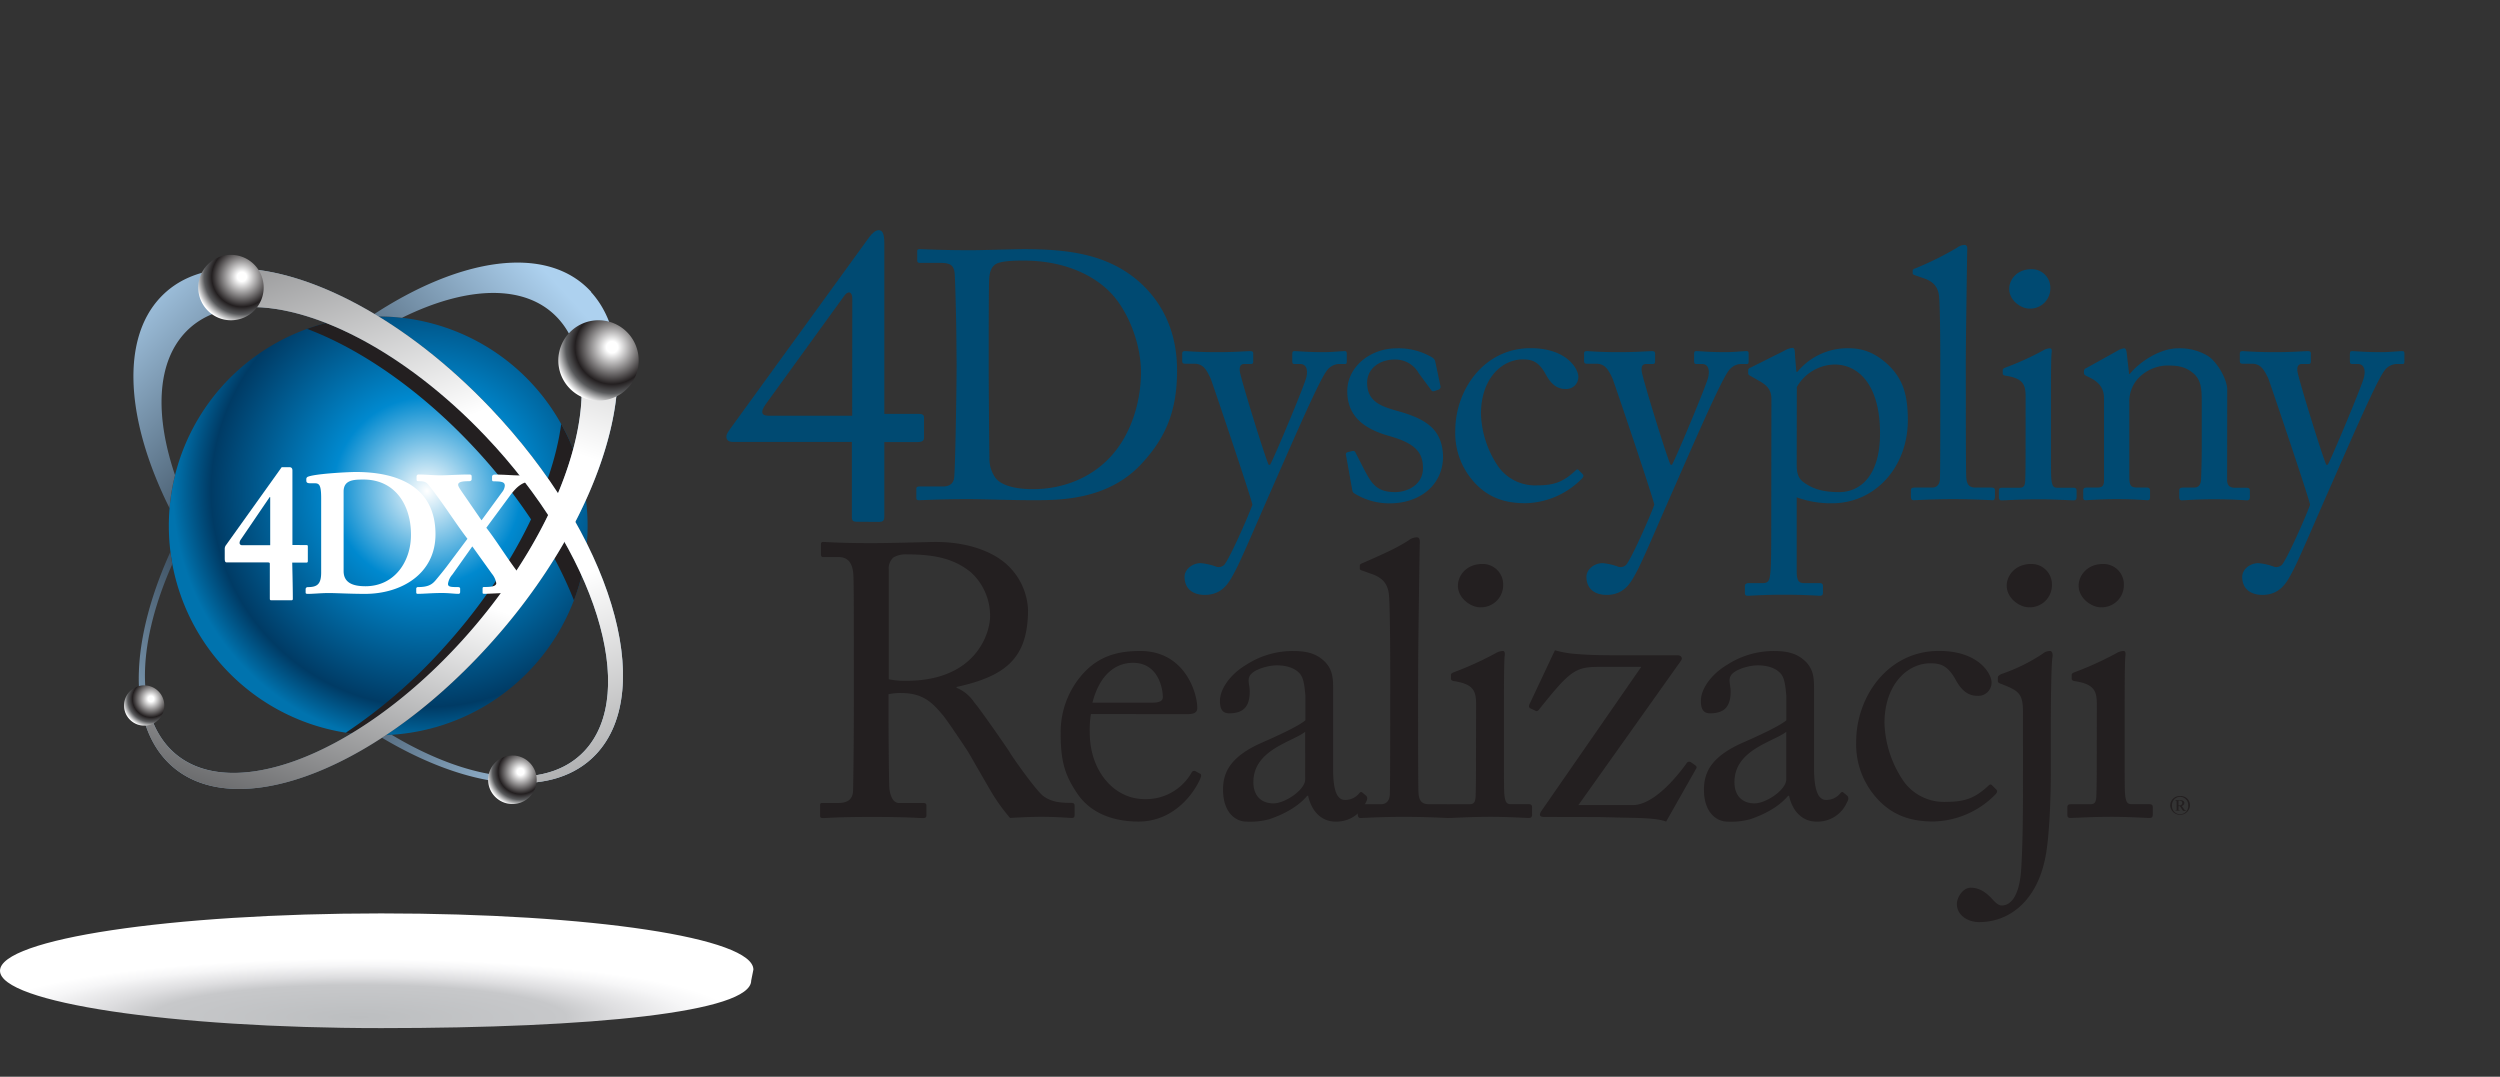 <svg xmlns="http://www.w3.org/2000/svg" xmlns:xlink="http://www.w3.org/1999/xlink" viewBox="0 0 658.22 283.49"><rect x="0" y="0" width="658.22" height="283.49" fill="#333333" stroke="none"/><defs><style>.cls-1{isolation:isolate;}.cls-2{mix-blend-mode:multiply;fill:url(#radial-gradient);}.cls-3{fill:#004a72;}.cls-4{fill:#231f20;}.cls-5{fill:url(#radial-gradient-2);}.cls-6{fill:url(#linear-gradient);}.cls-7{fill:url(#linear-gradient-2);}.cls-8{fill:#fff;}.cls-9{fill:url(#linear-gradient-3);}.cls-10{fill:url(#linear-gradient-4);}.cls-11{fill:url(#New_Gradient_Swatch_1);}.cls-12{fill:url(#New_Gradient_Swatch_1-2);}.cls-13{fill:url(#New_Gradient_Swatch_1-3);}.cls-14{fill:url(#New_Gradient_Swatch_1-4);}</style><radialGradient id="radial-gradient" cx="1169.57" cy="4697.2" r="139.72" gradientTransform="translate(-735.91 -248.89) scale(0.71 0.11)" gradientUnits="userSpaceOnUse"><stop offset="0" stop-color="#bcbec0"/><stop offset="0.55" stop-color="#c7c8ca"/><stop offset="0.69" stop-color="#dedee0"/><stop offset="0.88" stop-color="#f6f6f7"/><stop offset="1" stop-color="#fff"/></radialGradient><radialGradient id="radial-gradient-2" cx="112.43" cy="129.31" r="66.87" gradientUnits="userSpaceOnUse"><stop offset="0" stop-color="#fff"/><stop offset="0.37" stop-color="#0089cf"/><stop offset="0.85" stop-color="#003b65"/><stop offset="1" stop-color="#0073ae"/></radialGradient><linearGradient id="linear-gradient" x1="34.69" y1="71.77" x2="161.68" y2="197.28" gradientUnits="userSpaceOnUse"><stop offset="0" stop-color="#add1ef"/><stop offset="0.5" stop-color="#08131e"/><stop offset="1" stop-color="#add1ef"/></linearGradient><linearGradient id="linear-gradient-2" x1="22.01" y1="210.9" x2="157.36" y2="86.37" xlink:href="#linear-gradient"/><linearGradient id="linear-gradient-3" x1="147.21" y1="7.16" x2="73.87" y2="223.02" gradientUnits="userSpaceOnUse"><stop offset="0" stop-color="#58595b"/><stop offset="0.46" stop-color="#fff"/><stop offset="0.66" stop-color="#fff"/><stop offset="1" stop-color="#58595b"/></linearGradient><linearGradient id="linear-gradient-4" x1="78.67" y1="26.12" x2="162.22" y2="258.02" gradientUnits="userSpaceOnUse"><stop offset="0" stop-color="#58595b"/><stop offset="0.38" stop-color="#fff"/><stop offset="0.58" stop-color="#fff"/><stop offset="1" stop-color="#58595b"/></linearGradient><radialGradient id="New_Gradient_Swatch_1" cx="161.16" cy="91.41" r="15.22" gradientUnits="userSpaceOnUse"><stop offset="0.1" stop-color="#fff"/><stop offset="0.64" stop-color="#231f20"/><stop offset="0.8" stop-color="#595a5c"/><stop offset="1" stop-color="#fff"/></radialGradient><radialGradient id="New_Gradient_Swatch_1-2" cx="63.69" cy="72.87" r="12.39" xlink:href="#New_Gradient_Swatch_1"/><radialGradient id="New_Gradient_Swatch_1-3" cx="137.05" cy="203.19" r="9.2" xlink:href="#New_Gradient_Swatch_1"/><radialGradient id="New_Gradient_Swatch_1-4" cx="39.74" cy="184" r="7.62" xlink:href="#New_Gradient_Swatch_1"/></defs><title>4dx_outlined</title><g class="cls-1"><g id="Layer_1" data-name="Layer 1"><path class="cls-2" d="M197.78,258.18c0,8.34-42,12.51-97.42,12.51S0,263.93,0,255.59s44.93-15.1,100.36-15.1,98,6.45,98,14.79"/><path class="cls-3" d="M225.63,137.37c-1,0-1.34-.23-1.34-1.24V116.35H192.93c-1,0-1.69-.45-1.69-1.35,0-.68.34-1.13,1.13-2.25L228.89,62.4c.68-.9,1.58-1.8,2.48-1.8s1.46.79,1.46,3.37v45h9.1c.79,0,1.35.22,1.35.9v5.39c0,.68-.34,1.13-1.8,1.13h-8.65v19.44c0,1.24-.23,1.58-1.58,1.58ZM224.4,78.58c0-1.8-1.13-2.13-2.14-.67l-20.68,28.55c-1.35,1.91-1.23,3,.79,3h22Z"/><path class="cls-3" d="M251.8,88.93c0-2.41-.28-15.55-.47-17.13-.27-2.22-1.48-2.59-4-2.59h-5.09c-.46,0-.74-.09-.74-.65v-2.5c0-.37.28-.46.65-.46,1.2,0,5.28.28,13.61.28,2.4,0,11.66-.28,13.79-.28,11.94,0,21.94,1.39,30.09,8.33,6,5.19,10.27,12.87,10.27,23.61s-3.05,17.68-9.16,24.35c-8.89,9.81-21.66,9.81-28.79,9.81-5.83,0-12.87-.28-17-.28-8.05,0-11.75.28-13.05.28-.46,0-.65-.19-.65-.65v-2.41c0-.37.28-.55.74-.55h6.21c1.76,0,2.77-.74,3-2.22.28-2,.65-22.78.65-30Zm8.51,9c0,1.2.1,16.94.19,22.68a8.7,8.7,0,0,0,1.57,5.18c1.48,2,5.19,3,9.82,3,9.44,0,17.12-4.08,21.75-10,3.89-4.82,6.76-12.41,6.76-20.83,0-7.22-3.15-15.55-7.59-20.46-4.82-5.28-13-8.89-23.24-8.89-2,0-5.83,0-7.4.93-1.3.83-1.67,2.31-1.76,4.35-.1,3.89-.1,16-.1,17.5Z"/><path class="cls-3" d="M311.88,151.88c0-1.94,2-3.61,4.26-3.61a15.77,15.77,0,0,1,4.26,1,2.22,2.22,0,0,0,1.94-.56c1.39-1.66,6.11-12.22,7.41-15.83-.47-2.31-10.28-31.29-11-33.23-1.11-2.32-1.94-3.89-4.35-3.89H312c-.65,0-.74-.28-.74-.83V93.09c0-.37.09-.64.74-.64.83,0,3.06.27,8.52.27,4.72,0,7.59-.27,8.61-.27.74,0,.83.27.83.64v2c0,.46-.09.74-.55.74h-1.76c-1,0-1.39.65-1.21,2,.28,2,6.58,22.49,7.59,24.53h.37c.93-1.48,9-20.74,9.54-23s-.19-3.52-1.57-3.52h-1.48c-.56,0-.65-.28-.65-.74V93.19c0-.47.09-.74.55-.74,1.21,0,3.15.27,7.59.27,2.5,0,4.63-.27,5.65-.27.56,0,.56.37.56.74V95c0,.55,0,.83-.47.83h-1.48a4.14,4.14,0,0,0-3.24,1.67c-2,2.5-8.14,16.66-14.53,31.19-4.54,10.28-8.15,18.89-9.82,21.94-1.29,2.41-3,6-7.86,6C313.64,156.6,311.88,154.66,311.88,151.88Z"/><path class="cls-3" d="M356.5,129.85c-.46-.28-.46-.84-.55-1.3l-1.58-8.79c-.09-.47.19-.65.56-.74l1.2-.28c.37-.09.65.09.83.55l2.32,4.54c1.85,3.43,3.15,5.74,8.05,5.74,3.24,0,7.32-1.94,7.32-6.3,0-4.16-2-6.57-9-8.51-5.47-1.58-10.93-4.45-10.93-11.76,0-6.39,6-11.29,13-11.29a17.3,17.3,0,0,1,8.52,1.94c1.39.65,1.57,1.11,1.67,1.67l1.38,6.48a.85.85,0,0,1-.64.83l-1.11.37c-.37.09-.56,0-.84-.46l-3.15-4.26a7.06,7.06,0,0,0-6.48-3.61c-3.51,0-7.12,2.13-7.12,6.11,0,5.37,4.35,6.39,8.88,7.68,6.76,2,11,4.72,11.11,11.85-.09,7.5-6.2,12.22-14.07,12.22A17.44,17.44,0,0,1,356.5,129.85Z"/><path class="cls-3" d="M389.92,109a26.09,26.09,0,0,0,4.72,14.07,11.92,11.92,0,0,0,10.09,4.72c4.63,0,7-1,10.19-4a.47.47,0,0,1,.74,0l.92.93c.37.37.46.64,0,1.2a21.43,21.43,0,0,1-14.9,6.57c-4.91,0-10.09-1.11-14.35-6.48a19.13,19.13,0,0,1-4.17-12.59c0-10.83,7.59-21.75,19.81-21.75,9.63,0,12.59,5.55,12.59,7.5a3.16,3.16,0,0,1-3.42,3.24c-2.13,0-3.71-1.21-5.09-3.71-2-3.79-4-4.07-6.21-4.07C395.57,94.67,389.92,99.48,389.92,109Z"/><path class="cls-3" d="M417.69,151.88c0-1.94,2-3.61,4.26-3.61a15.67,15.67,0,0,1,4.26,1,2.2,2.2,0,0,0,1.94-.56c1.39-1.66,6.11-12.22,7.41-15.83-.46-2.31-10.27-31.29-11-33.23-1.11-2.32-1.94-3.89-4.35-3.89h-2.4c-.65,0-.74-.28-.74-.83V93.09c0-.37.09-.64.74-.64.83,0,3,.27,8.51.27,4.72,0,7.59-.27,8.61-.27.74,0,.84.27.84.64v2c0,.46-.1.74-.56.74h-1.76c-1,0-1.39.65-1.2,2,.28,2,6.57,22.49,7.59,24.53h.37c.93-1.48,9-20.74,9.53-23s-.18-3.52-1.57-3.52h-1.48c-.56,0-.65-.28-.65-.74V93.19c0-.47.09-.74.56-.74,1.2,0,3.14.27,7.59.27,2.5,0,4.63-.27,5.65-.27.55,0,.55.37.55.74V95c0,.55,0,.83-.46.83h-1.48a4.13,4.13,0,0,0-3.24,1.67c-2,2.5-8.15,16.66-14.54,31.19-4.53,10.28-8.14,18.89-9.81,21.94-1.3,2.41-3,6-7.87,6C419.45,156.6,417.69,154.66,417.69,151.88Z"/><path class="cls-3" d="M466.39,105.22c0-2.22-.65-3.52-3.33-5L460.93,99c-.65-.28-.65-.56-.65-.83v-.74c0-.28.18-.47.65-.65l8.88-4.45a5.33,5.33,0,0,1,2.13-.74c.47,0,.65.47.65,1.86l.37,4.44h.28a17.1,17.1,0,0,1,13.51-6.2c4.73,0,7.87,2,10.56,4.53,3.52,3.52,5,7.32,5,14.44,0,12.13-8.43,21.85-20,21.85a26.38,26.38,0,0,1-9.26-1.57v19.53c0,2.59.65,3.06,2,3.06h4.07c.74,0,.84.37.84.92v1.58c0,.55-.19.83-.84.83-.46,0-3.61-.28-9.53-.28-5.37,0-8.61.28-9.35.28s-.83-.28-.83-.83v-1.67c0-.46.18-.83,1.11-.83h3.61c1.57,0,1.76-.93,1.94-2.32.28-2,.28-7,.28-16.11Zm6.66,16.94c0,2,.19,3.71,1.95,4.91,2.59,1.85,5.46,2.5,9.26,2.5,5.27,0,10.73-4,10.73-15.46,0-13-5.83-18.14-12-18.14a11.77,11.77,0,0,0-9.91,5.92Z"/><path class="cls-3" d="M517.58,103.83c0,4.82,0,18.8.1,21.67.09,1.57.46,2.87,2.4,2.87h4.17c.83,0,1,.27,1,.83v1.57c0,.56-.19.93-.56.93-.65,0-4.72-.28-10.46-.28-5.92,0-9.63.28-10.46.28-.46,0-.65-.37-.65-.93V129.2c0-.65.19-.83,1.2-.83h4.45c1,0,1.94-.65,2-2.32.09-2.87.09-18.79.09-24.16V96.06c0-6.58-.09-15-.28-17.41C510.46,75.51,509,74,506,73.1l-1.85-.65c-.46-.18-.56-.28-.56-.46v-.74c0-.28.28-.47.84-.65a84.22,84.22,0,0,0,10.83-5.37,3.38,3.38,0,0,1,1.94-.74c.65,0,.84.46.74,1.67-.09,5.09-.37,24.34-.37,29.43Z"/><path class="cls-3" d="M533.32,104.48c0-3.15-.56-4.81-5.18-5.55-.65-.09-.84-.28-.84-.65v-.83c0-.28.19-.47.65-.65a75.22,75.22,0,0,0,10-4.54,3.79,3.79,0,0,1,1.76-.55c.46,0,.55.46.46,1.11-.18,1.57-.18,7.4-.18,15.09V118c0,3.61,0,6.94.09,8,.18,1.76.46,2.41,1.48,2.41h4.26c.74,0,.92.27.92.83v1.57c0,.65-.18.93-.83.93s-5-.28-8.89-.28c-5.37,0-9,.28-10,.28-.47,0-.74-.19-.74-.74v-1.85c0-.56.27-.74.92-.74h4.54c1,0,1.39-.37,1.48-1.86.09-2.77.09-5.64.09-8.42ZM529,76.06c0-2.41,2-5.18,5.83-5.18a4.87,4.87,0,0,1,5,4.9,5.31,5.31,0,0,1-5.55,5.47C532.12,81.25,529,79.12,529,76.06Z"/><path class="cls-3" d="M586.37,126.42c0,1.48.83,2,2,2h3c.83,0,1,.27,1,.83v1.48c0,.65-.18,1-.74,1s-3.51-.28-8.79-.28c-4.72,0-7.68.28-8.33.28s-.74-.28-.74-1V129.2c0-.65.27-.83,1.2-.83h2.69c1,0,1.75-.47,1.85-2.13.09-2.41.18-5.37.18-7.78V106.24c0-3.7,0-6.39-2.68-8.33-2.23-1.67-4.45-1.67-6.76-1.67a10.88,10.88,0,0,0-7.5,3.61,9.1,9.1,0,0,0-2.13,6.3v19.16c0,2.5.28,3.06,2.22,3.06h2.32c.74,0,.92.27.92.92v1.58c0,.55-.18.83-.64.83-.65,0-3.15-.28-8.06-.28-4.72,0-7.68.28-8.24.28s-.65-.28-.65-.83V129.2c0-.56.19-.83.93-.83h2.68c1.21,0,1.86-.28,1.86-1.86V104.85c0-2.78-1.49-4.35-3.8-5.46l-.74-.37c-.65-.28-.74-.56-.74-.83v-.47c0-.46.37-.74.83-.92l8-4.45a4.85,4.85,0,0,1,1.67-.64c.46,0,.65.37.74,1.11l.65,5.64h.18c2.69-3.33,8.06-6.75,12.69-6.75a14.33,14.33,0,0,1,7.87,2c2.77,1.85,5.09,6.48,5.09,8.8Z"/><path class="cls-3" d="M590.35,151.88c0-1.94,2-3.61,4.26-3.61a15.77,15.77,0,0,1,4.26,1,2.22,2.22,0,0,0,1.94-.56c1.39-1.66,6.11-12.22,7.41-15.83-.47-2.31-10.28-31.29-11-33.23-1.11-2.32-2-3.89-4.35-3.89h-2.41c-.65,0-.74-.28-.74-.83V93.09c0-.37.09-.64.74-.64.83,0,3.06.27,8.52.27,4.72,0,7.59-.27,8.61-.27.74,0,.83.27.83.64v2c0,.46-.09.74-.55.74h-1.76c-1,0-1.39.65-1.21,2,.28,2,6.58,22.49,7.59,24.53h.37c.93-1.48,9-20.74,9.54-23s-.19-3.52-1.57-3.52h-1.48c-.56,0-.65-.28-.65-.74V93.19c0-.47.09-.74.55-.74,1.21,0,3.15.27,7.59.27,2.5,0,4.63-.27,5.65-.27.56,0,.56.37.56.74V95c0,.55,0,.83-.47.83h-1.48a4.14,4.14,0,0,0-3.24,1.67c-2,2.5-8.14,16.66-14.53,31.19-4.54,10.28-8.15,18.89-9.82,21.94-1.29,2.41-3,6-7.86,6C592.11,156.6,590.35,154.66,590.35,151.88Z"/><path class="cls-4" d="M224.8,168.76c0-7.54,0-14-.1-17-.1-3.36-1.33-5.09-3.87-5.09h-4.07c-.51,0-.61-.3-.61-.71V143.4c0-.51.1-.71.61-.71.91,0,4.07.31,12.62.31,5.7,0,15.17-.31,17-.31,8.45,0,15.17,2.55,19,6.21a17.16,17.16,0,0,1,5.29,11.61c0,12.73-5.8,17.51-18.83,20.36v.21a10.33,10.33,0,0,1,4.68,3.87c1.22,1.32,8.45,11.71,9.26,13,.51,1,7,10.28,9,11.71,2.14,1.53,4.49,1.73,7.34,1.73.71,0,.81.41.81.82v2.23c0,.62-.1.92-.81.92s-3.47-.3-7.95-.3c-2.95,0-6.72.2-8.24.3a51.14,51.14,0,0,1-4.28-5.8c-.81-1.22-6.31-10.9-6.82-11.71s-5.3-8-6.52-9.47c-2.65-3.16-5.09-5.91-11-5.91a14.42,14.42,0,0,0-3.37.31v5.7c0,6,.11,17.41.21,18.94.2,2.14,1,4,2.54,4h6.42c.71,0,.81.31.81.82v2.23c0,.72-.1.92-1.12.92s-3.66-.3-13.34-.3c-9.26,0-11.6.3-12.72.3-.82,0-.82-.3-.82-.81v-2.34c0-.51,0-.82.51-.82h4.18c2.24,0,4-.71,4-3.46.2-10.08.2-19.65.2-29.33ZM234,178.84a21.09,21.09,0,0,0,4.59.41c18.53,0,22.09-12.73,22.09-17a15.53,15.53,0,0,0-5.09-11.61c-4-3.15-8.45-4.68-16.9-4.68a6.45,6.45,0,0,0-3.46.81A3.89,3.89,0,0,0,234,150Z"/><path class="cls-4" d="M287.22,188a26.69,26.69,0,0,0-.3,4.89c0,10,6.31,17.51,14.45,17.51a13.79,13.79,0,0,0,12.32-6.92.83.83,0,0,1,.92-.51l1.32.71c.31.1.51.41,0,1.53-1.83,4.07-7.12,11.1-16.19,11.1-5.8,0-12.21-1.73-16-7.23-3.57-5.19-4.48-9-4.48-16.09a23,23,0,0,1,6.41-16.19c4.38-4.48,9.47-5.4,14.56-5.4,11.71,0,15,11,15,15,0,1.43-1.22,1.63-2.85,1.63ZM303.41,185c1.93,0,2.75-.51,2.75-1.43,0-2.34-1.22-9.06-7.84-9.06-4.48,0-8.76,2.95-10.69,10.49Z"/><path class="cls-4" d="M354.12,210.61a4.69,4.69,0,0,0,3.56-1.53c.41-.51.61-.71,1-.41l1,.82c.3.3.51.81-.1,1.83a8.42,8.42,0,0,1-7.95,5c-3.66,0-6.31-2.65-7.22-6.82h-.21c-2.14,2.54-5.5,4.68-10.08,6.21a19.16,19.16,0,0,1-6,.61c-2.44,0-6.11-2-6.11-8.45,0-4.69,2.14-8.76,10.19-12.32,4.58-2,9.87-4.48,11.5-5.91v-6.52c-.2-1.73-.3-4.37-1.42-5.7s-3.16-2.24-6.11-2.24c-2,0-5.2.82-6.62,2.14s-.51,2.85-.51,4.68c0,3.57-1.22,5.81-5.4,5.81-1.63,0-2.44-.92-2.44-3.26,0-3.26,2.85-7.13,7-9.57a22.41,22.41,0,0,1,12.42-3.57c4.78,0,6.72,1.43,8.14,2.75,2.14,2.14,2.24,4.48,2.24,7.23V203C351.06,208.77,352.29,210.61,354.12,210.61Zm-10.49-17.92C340,195.43,330,197.47,330,205.92c0,3.77,2.24,5.6,5.29,5.6s8.35-3.56,8.35-6.31Z"/><path class="cls-4" d="M373.36,184.74c0,5.3,0,20.67.1,23.83.11,1.73.51,3.16,2.65,3.16h4.58c.92,0,1.12.3,1.12.91v1.73c0,.61-.2,1-.61,1-.71,0-5.19-.3-11.5-.3-6.52,0-10.59.3-11.51.3-.51,0-.71-.41-.71-1v-1.73c0-.71.2-.91,1.32-.91h4.89c1.12,0,2.14-.72,2.24-2.55.1-3.16.1-20.67.1-26.58v-6.41c0-7.23-.1-16.5-.3-19.14-.21-3.46-1.84-5.09-5.1-6.11l-2-.71c-.51-.21-.61-.31-.61-.51v-.82c0-.3.3-.51.91-.71,3.57-1.63,8.15-3.46,11.92-5.91a3.73,3.73,0,0,1,2.14-.81c.71,0,.91.51.81,1.83-.1,5.6-.41,26.78-.41,32.38Z"/><path class="cls-4" d="M388.64,185.46c0-3.47-.61-5.3-5.7-6.11-.72-.1-.92-.31-.92-.72v-.91c0-.31.2-.51.71-.71a85.5,85.5,0,0,0,11-5,4.17,4.17,0,0,1,1.93-.62c.51,0,.61.51.51,1.23-.2,1.73-.2,8.14-.2,16.59v11.1c0,4,0,7.64.1,8.76.2,1.93.51,2.65,1.63,2.65h4.68c.82,0,1,.3,1,.91v1.73c0,.72-.2,1-.91,1s-5.5-.3-9.78-.3c-5.91,0-9.88.3-11,.3-.5,0-.81-.2-.81-.81v-2c0-.61.31-.81,1-.81h5c1.12,0,1.52-.41,1.63-2,.1-3.06.1-6.21.1-9.27Zm-4.79-31.26c0-2.65,2.24-5.71,6.42-5.71a5.38,5.38,0,0,1,5.5,5.4,5.84,5.84,0,0,1-6.11,6C387.31,159.9,383.85,157.56,383.85,154.2Z"/><path class="cls-4" d="M406.56,215.09c-1.12,0-1.53-.41-.61-1.74l26.17-37.77h-10.8c-6.41,0-7.74.71-16,11.1-.41.51-.72.71-1.12.41l-1.33-.62c-.3-.2-.4-.5-.2-1l6.72-14.26a28.29,28.29,0,0,0,4.89.92c3.77.3,5.6.4,13.34.4h14.05c1,0,1.42.72.91,1.43l-27,38h14.46c2.55,0,7.43-2,13.95-10.9a.84.84,0,0,1,1.32-.3l1,.71c.41.31.51.51.21,1l-7.85,13.85c-1.83-.72-5-.92-9.16-1s-8.15-.2-9-.2Z"/><path class="cls-4" d="M480.79,210.61a4.69,4.69,0,0,0,3.56-1.53c.41-.51.61-.71,1-.41l1,.82c.3.3.51.81-.1,1.83a8.42,8.42,0,0,1-8,5c-3.66,0-6.31-2.65-7.22-6.82h-.21c-2.14,2.54-5.5,4.68-10.08,6.21a19.16,19.16,0,0,1-6,.61c-2.44,0-6.11-2-6.11-8.45,0-4.69,2.14-8.76,10.19-12.32,4.58-2,9.87-4.48,11.5-5.91v-6.52c-.2-1.73-.3-4.37-1.42-5.7s-3.16-2.24-6.11-2.24c-2,0-5.2.82-6.62,2.14s-.51,2.85-.51,4.68c0,3.57-1.22,5.81-5.4,5.81-1.63,0-2.44-.92-2.44-3.26,0-3.26,2.85-7.13,7-9.57a22.41,22.41,0,0,1,12.42-3.57c4.78,0,6.72,1.43,8.14,2.75,2.14,2.14,2.24,4.48,2.24,7.23V203C477.73,208.77,479,210.61,480.79,210.61ZM470.3,192.69c-3.67,2.74-13.64,4.78-13.64,13.23,0,3.77,2.24,5.6,5.29,5.6s8.35-3.56,8.35-6.31Z"/><path class="cls-4" d="M496.16,190.45a28.7,28.7,0,0,0,5.2,15.47,13.1,13.1,0,0,0,11.1,5.2c5.09,0,7.73-1.12,11.2-4.38a.52.52,0,0,1,.81,0l1,1c.41.4.51.71,0,1.32a23.56,23.56,0,0,1-16.39,7.23c-5.4,0-11.1-1.22-15.79-7.13a21.13,21.13,0,0,1-4.58-13.85c0-11.91,8.35-23.93,21.79-23.93,10.59,0,13.85,6.11,13.85,8.25a3.48,3.48,0,0,1-3.77,3.57c-2.34,0-4.07-1.33-5.6-4.08-2.24-4.17-4.38-4.48-6.82-4.48C502.37,174.66,496.16,180,496.16,190.45Z"/><path class="cls-4" d="M532.62,187.49c0-4.48-.82-5.5-5-7.13l-1-.4c-.51-.21-.61-.41-.61-.71v-.92c0-.31.3-.51.81-.82a47.15,47.15,0,0,0,11-5.39,2.86,2.86,0,0,1,1.94-.72c.5,0,.81.72.61,1.74s-.41,8-.41,17.31v12.72c0,6-.31,16.91-1.43,22.51-2.24,11.6-9.57,17.1-17.41,17.1-3.05,0-5.9-1.83-5.9-4.78,0-1.63,1.52-4.28,3.66-4.28s4,1.12,5.81,3.16c1,1.12,1.73,1.52,2.34,1.52,2.54,0,4.58-2.75,5.09-9,.41-5.9.51-14.56.51-21.79Zm-4.28-33.29c0-2.65,2.24-5.71,6.42-5.71a5.37,5.37,0,0,1,5.49,5.4,5.83,5.83,0,0,1-6.1,6C531.8,159.9,528.34,157.56,528.34,154.2Z"/><path class="cls-4" d="M552.07,185.46c0-3.47-.62-5.3-5.71-6.11-.71-.1-.91-.31-.91-.72v-.91c0-.31.2-.51.71-.71a85.5,85.5,0,0,0,11-5,4.17,4.17,0,0,1,1.93-.62c.51,0,.61.51.51,1.23-.2,1.73-.2,8.14-.2,16.59v11.1c0,4,0,7.64.1,8.76.2,1.93.51,2.65,1.63,2.65h4.68c.82,0,1,.3,1,.91v1.73c0,.72-.2,1-.92,1s-5.49-.3-9.77-.3c-5.91,0-9.88.3-11,.3-.51,0-.81-.2-.81-.81v-2c0-.61.3-.81,1-.81h5c1.12,0,1.53-.41,1.63-2,.11-3.06.11-6.21.11-9.27Zm-4.79-31.26c0-2.65,2.24-5.71,6.41-5.71a5.37,5.37,0,0,1,5.5,5.4,5.83,5.83,0,0,1-6.11,6C550.74,159.9,547.28,157.56,547.28,154.2Z"/><path class="cls-4" d="M576.6,212.09a2.61,2.61,0,0,1-5.21,0,2.5,2.5,0,0,1,2.61-2.51A2.43,2.43,0,0,1,576.6,212.09Zm-.47,0a2.14,2.14,0,1,0-4.27,0,2.14,2.14,0,1,0,4.27,0ZM573.07,211c0-.13-.07-.2-.24-.2h-.07a0,0,0,0,1,0,0v-.13a0,0,0,0,1,0,0l.54,0,.74,0a1.28,1.28,0,0,1,.85.25.6.6,0,0,1,.22.47.85.85,0,0,1-.75.82v0a.34.34,0,0,1,.17.13c.05.07.31.42.36.52a1.49,1.49,0,0,0,.37.44.54.54,0,0,0,.33.08s0,0,0,0v.12s0,0,0,0h-.79a1.08,1.08,0,0,1-.18-.23,5.49,5.49,0,0,1-.31-.47,3.32,3.32,0,0,0-.28-.41.39.39,0,0,0-.29-.16h-.17v.2c0,.24,0,.66,0,.72s0,.17.14.17h.18s0,0,0,0v.12s0,0,0,0h-1.14s0,0,0,0v-.1s0,0,0,0h.1c.14,0,.23,0,.23-.23Zm.5,1.05h.28a.67.67,0,0,0,.72-.66.52.52,0,0,0-.21-.42.92.92,0,0,0-.57-.17h-.22Z"/></g><g id="Warstwa_2" data-name="Warstwa 2"><path class="cls-5" d="M44.45,138.45a55.13,55.13,0,1,1,55.12,55.12,55.12,55.12,0,0,1-55.12-55.12Z"/><path class="cls-4" d="M93.08,83.7a144.28,144.28,0,0,1,32.08,25.67c12.65,13.3,22.23,27.82,28.12,41.55a53.58,53.58,0,0,1-2.17,7.14c-5.31-13.46-14.64-28-27.26-41.27-13.87-14.59-29.2-25-43-30.2A54.84,54.84,0,0,1,93.08,83.7Z"/><path class="cls-4" d="M123.53,172.15a148.84,148.84,0,0,1-24,21.42,53.91,53.91,0,0,1-8.48-.66,136,136,0,0,0,25.59-22.17c17.65-19.39,28.73-41.44,31.12-59.11a54.78,54.78,0,0,1,5.21,13c-5.48,15.47-15.57,32.26-29.43,47.49Z"/><path class="cls-6" d="M42.31,78.22c16.3-17.14,55.16-4.08,86.79,29.18s44.05,74.12,27.75,91.27c-11.45,12-34,9.18-57.4-5.1,1.31,0,2.49,0,3.66-.11,20.82,12.46,40.64,14.93,50.68,4.37,14.62-15.37,3-52.54-26-83S63.46,72.1,48.84,87.47c-7.59,8-8.1,21.86-2.76,37.62a54.28,54.28,0,0,0-1.44,8.7C33.28,111,31.6,89.48,42.31,78.22Z"/><path class="cls-7" d="M155.6,76.88c16,17.53,3.79,59.3-27.14,93.3S59.5,217.53,43.55,200c-10.15-11.17-8.92-32.16,1.32-54.72.13,1.09.3,2.17.5,3.24-8.89,20-9.94,38.42-1,48.19,14.3,15.72,48.87,3.21,77.22-27.95S161.29,99.63,147,83.91c-8.46-9.29-24-8.71-41.16-.24a56.28,56.28,0,0,0-6.26-.35c-.68,0-1.37,0-2,0,23.55-15.68,46.56-19.12,58.08-6.47Z"/><path class="cls-8" d="M80.59,143.51c.36,0,.46.05.46.36v3.85c0,.26-.1.41-.36.41H76.94c0,.11.16,6.37.16,9.56a.32.32,0,0,1-.36.35H71.4c-.26,0-.36-.1-.36-.46,0-1.38,0-2.82,0-4v-5.14c0-.31-.21-.36-.51-.36H59.74c-.51,0-.57-.36-.57-1.18v-2.41a1.59,1.59,0,0,1,.36-1L74.17,123h2c.47,0,.82.2.82.87v19.62Zm-9.45-12.63H71L63.44,142a1.59,1.59,0,0,0-.36.93.59.59,0,0,0,.61.61h7.45Z"/><path class="cls-8" d="M84.56,131.24c0-3.47-.45-4-1.69-4H81.72c-.85,0-1.07-.22-1.07-.71v-.31a.7.7,0,0,1,.26-.62c1.52-.85,10.67-1.33,12.81-1.33,10.93,0,20.94,3.82,20.94,16.4,0,10.49-9.07,15.69-18.54,15.69-3.82,0-7.69-.22-9.56-.22s-4.13.22-5.33.22c-.49,0-.76,0-.76-.35v-.85a.54.54,0,0,1,.58-.58c2.44,0,3.51-.75,3.51-3.82Zm5.91,19.11c0,3.07,2.4,4,5.74,4,7.6,0,12-6.4,12-13.6,0-7.78-4.18-14.49-12.49-14.49-2.58,0-5.25.09-5.25,3.15Z"/><path class="cls-8" d="M123.07,141.86c-3.47-4.58-6.5-9.51-10.1-14-.71-.89-1.06-1.16-2.71-1.16-.44,0-.58-.13-.58-.39v-.89a.52.52,0,0,1,.58-.49c1.74,0,3.65.22,5.69.22s4.85-.22,7.56-.22c.49,0,.67.13.67.53v.67c0,.26-.09.57-.76.57-1.24,0-2.8.05-2.8.94,0,.58,1,1.82,3.16,5l3,4.35,5.42-7.42a3.09,3.09,0,0,0,.71-1.69c0-1.11-1.15-1.11-3-1.16-.32,0-.36-.22-.36-.53v-.71c0-.22.18-.53.76-.53,2.57,0,4.58.22,6.53.22,1.11,0,2.85-.22,3.65-.22.22,0,.57,0,.57.4v.84c0,.49-.31.53-.84.53-2.76,0-4.27,1.65-5.69,3.43l-6.49,8.8c3.33,4.22,7.51,11.43,10.89,14.72.8.75.61-.73,1.94-.73.36,0,.38.77.38,1.08l-1.14,1c0,.4-.25.77-.92.77-1.16,0-2.35.33-4.53.33-2.89,0-5.73.22-7.11.22-.22,0-.49,0-.49-.26V155c0-.36.09-.45.44-.45,1.47,0,3.16-.08,3.16-1a5.32,5.32,0,0,0-1.15-2.49l-5.16-7.2-5.25,7.42a4.62,4.62,0,0,0-1.15,2.45c0,.8.8.84,2.57.84.49,0,.63.18.63.4v.76c0,.31,0,.62-.49.62-1,0-2.45-.22-4.27-.22-2.71,0-4.85.22-6.4.22-.36,0-.4-.18-.4-.44v-.85a.43.43,0,0,1,.44-.49c2.63,0,3.69-.62,4.72-1.86s1.91-2.31,2.8-3.47Z"/><path class="cls-9" d="M162.48,94.74l-9.67,2.68c2.55,18.81-9.23,47.14-31.26,71.35-28.35,31.16-62.92,43.67-77.22,27.95a24,24,0,0,1-5.66-12.44l-1.73.48c.84,6.08,3,11.28,6.61,15.25,16,17.52,54,4.17,84.91-29.83C151.42,145,164,115.45,162.48,94.74Z"/><path class="cls-10" d="M62.75,70.69l1.17,10.25c17.44-1.26,42.4,11.3,63.87,33.88,29,30.47,40.62,67.64,26,83-4.67,4.91-11.45,7-19.46,6.58l.08,1.72c9.22.56,17.06-1.81,22.44-7.46,16.3-17.15,3.88-58-27.75-91.27C107.14,84.31,81.71,71,62.75,70.69Z"/><path class="cls-11" d="M147,94.9a10.58,10.58,0,1,1,10.57,10.58A10.58,10.58,0,0,1,147,94.9Z"/><path class="cls-12" d="M52.2,75.72a8.61,8.61,0,1,1,8.6,8.6,8.6,8.6,0,0,1-8.6-8.6Z"/><path class="cls-13" d="M128.52,205.3a6.39,6.39,0,1,1,6.39,6.39,6.39,6.39,0,0,1-6.39-6.39Z"/><path class="cls-14" d="M32.66,185.75a5.3,5.3,0,1,1,5.3,5.3,5.3,5.3,0,0,1-5.3-5.3Z"/></g></g></svg>